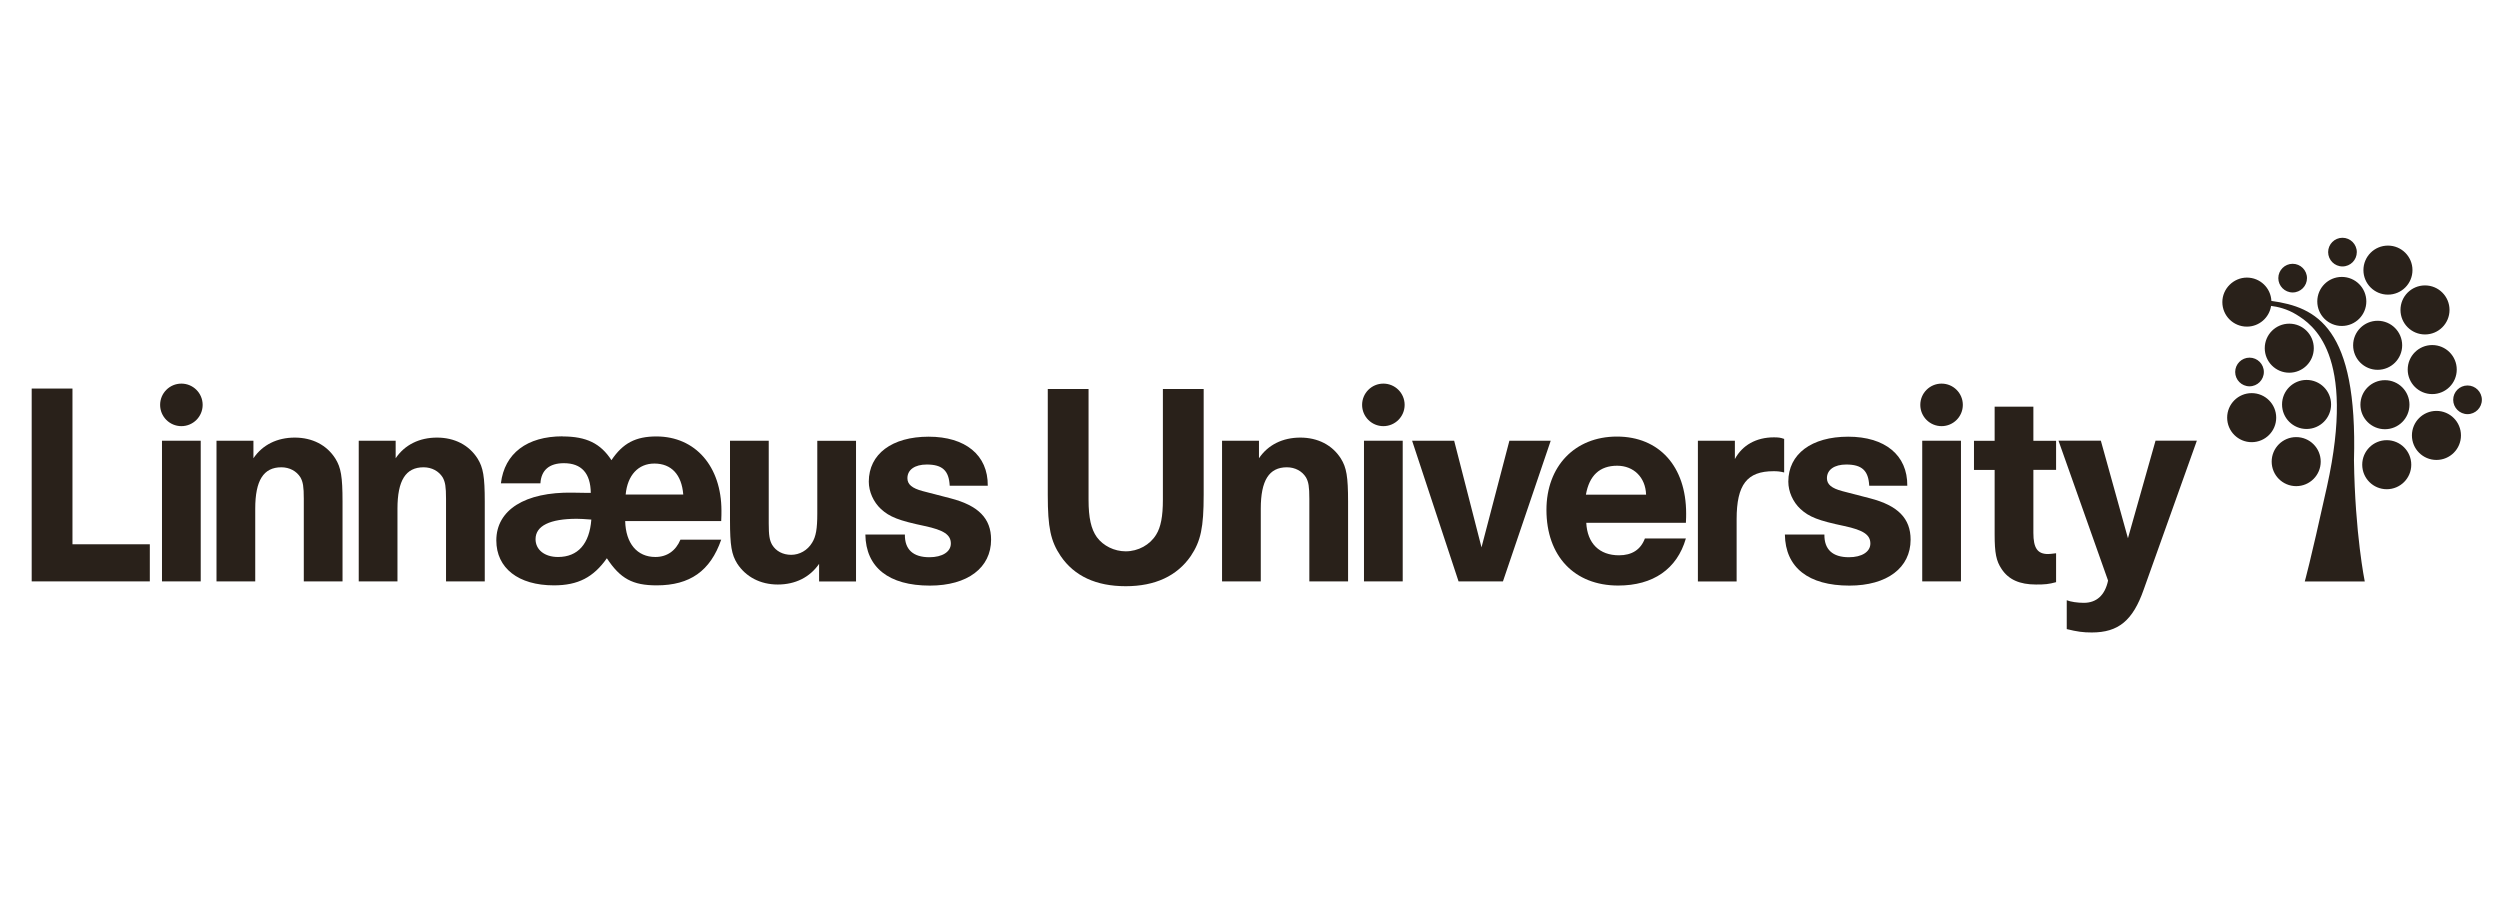 <?xml version="1.0" encoding="UTF-8"?>
<svg id="Linnaeus" xmlns="http://www.w3.org/2000/svg" viewBox="0 0 415 150">
  <path d="M377.05,49.95c-.1-2.16-1.88-3.87-4.07-3.87s-4.07,1.82-4.07,4.07,1.82,4.07,4.07,4.07c2.04,0,3.72-1.49,4.02-3.44,1.06,.13,2.64,.48,4.2,1.44,2.64,1.63,9.97,6.44,5.08,28.54-2.91,13.15-3.69,15.76-3.69,15.76h9.96s-1.62-7.91-1.79-20.11c.62-22.08-6.22-25.43-13.72-26.46Zm27.4,18.26c-2.25,0-4.07,1.82-4.07,4.07s1.82,4.07,4.07,4.07,4.07-1.82,4.07-4.07-1.82-4.07-4.07-4.07Zm-8.55,3.04c2.25,0,4.07-1.82,4.07-4.07s-1.82-4.07-4.07-4.07-4.07,1.82-4.07,4.07,1.82,4.07,4.07,4.07Zm.3,1.82c-2.25,0-4.07,1.82-4.07,4.07s1.82,4.07,4.07,4.07,4.07-1.82,4.07-4.07-1.82-4.07-4.07-4.07Zm7.55-7.65c2.25,0,4.07-1.82,4.07-4.07s-1.82-4.07-4.07-4.07-4.07,1.82-4.07,4.07,1.82,4.07,4.07,4.07Zm-4.99-8.1c0-2.25-1.82-4.07-4.07-4.07s-4.07,1.82-4.07,4.07,1.82,4.07,4.07,4.07,4.07-1.82,4.07-4.07Zm-.28-5.87c0,2.25,1.82,4.07,4.07,4.07s4.07-1.82,4.07-4.07-1.82-4.07-4.07-4.07-4.07,1.82-4.07,4.07Zm11.13,12.54c-1.32,0-2.38,1.07-2.38,2.38s1.07,2.38,2.38,2.38,2.38-1.07,2.38-2.38-1.07-2.38-2.38-2.38Zm-20.76-19.76c1.32,0,2.38-1.07,2.38-2.38s-1.07-2.38-2.38-2.38-2.38,1.07-2.38,2.38,1.07,2.38,2.38,2.38Zm-8.27,4.32c1.32,0,2.38-1.07,2.38-2.38s-1.07-2.38-2.38-2.38-2.38,1.07-2.38,2.38,1.07,2.38,2.38,2.38Zm-4.78,13.2c0-1.32-1.07-2.38-2.38-2.38s-2.38,1.07-2.38,2.38,1.07,2.38,2.38,2.38,2.38-1.07,2.38-2.38Zm20.6-12.84c2.25,0,4.07-1.82,4.07-4.07s-1.82-4.07-4.07-4.07-4.07,1.82-4.07,4.07,1.82,4.07,4.07,4.07Zm-7.66,5.2c2.25,0,4.07-1.82,4.07-4.07s-1.82-4.07-4.07-4.07-4.07,1.82-4.07,4.07,1.82,4.07,4.07,4.07Zm-8.72-.38c-2.25,0-4.07,1.82-4.07,4.07s1.82,4.07,4.07,4.07,4.07-1.82,4.07-4.07-1.82-4.07-4.07-4.07Zm-1.2,13.41c0,2.25,1.82,4.07,4.07,4.07s4.07-1.82,4.07-4.07-1.82-4.07-4.07-4.07-4.07,1.82-4.07,4.07Zm-5.04-1.88c-2.25,0-4.07,1.82-4.07,4.07s1.82,4.07,4.07,4.07,4.07-1.82,4.07-4.07-1.82-4.07-4.07-4.07Zm11.46,11.37c0-2.25-1.82-4.07-4.07-4.07s-4.07,1.82-4.07,4.07,1.82,4.07,4.07,4.07,4.07-1.82,4.07-4.07Z" fill="#29211a"/>
  <g>
    <path d="M42.07,76.07c1.5-2.23,3.94-3.43,6.86-3.43s5.31,1.24,6.73,3.47c.94,1.5,1.2,3,1.2,7.16v13.24h-6.43v-13.71c0-2.01-.13-2.79-.56-3.56-.64-1.03-1.8-1.67-3.17-1.67-2.96,0-4.33,2.19-4.33,6.86v12.08h-6.43v-23.35h6.13v2.91Z" fill="#29211a"/>
    <path d="M65.68,76.07c1.5-2.23,3.94-3.43,6.86-3.43s5.31,1.24,6.73,3.47c.94,1.5,1.2,3,1.2,7.16v13.24h-6.43v-13.71c0-2.01-.13-2.79-.56-3.56-.64-1.03-1.8-1.67-3.17-1.67-2.96,0-4.33,2.19-4.33,6.86v12.08h-6.43v-23.35h6.13v2.91Z" fill="#29211a"/>
    <g>
      <path d="M135.97,93.6c-1.54,2.23-3.94,3.43-6.86,3.43s-5.31-1.29-6.73-3.47c-.94-1.5-1.2-3-1.2-7.16v-13.24h6.43v13.71c0,2.02,.13,2.79,.56,3.56,.64,1.07,1.8,1.67,3.17,1.67s2.7-.73,3.47-2.01c.64-1.03,.86-2.31,.86-4.84v-12.08h6.43v23.35h-6.13v-2.91Z" fill="#29211a"/>
      <path d="M157.65,80.62c-.13-2.49-1.2-3.51-3.81-3.51-1.97,0-3.21,.86-3.21,2.27,0,1.03,.77,1.67,2.53,2.14l4.63,1.2c4.63,1.2,6.73,3.34,6.73,6.86,0,4.67-3.9,7.63-10.16,7.63-6.81,0-10.63-3-10.71-8.48h6.56c-.04,2.49,1.37,3.77,4.07,3.77,2.14,0,3.56-.9,3.56-2.27,0-1.46-1.16-2.23-4.33-2.91-4.29-.9-5.83-1.5-7.28-2.83-1.24-1.16-2.01-2.87-2.01-4.54,0-4.59,3.86-7.46,9.94-7.46s9.86,3.04,9.81,8.14h-6.3Z" fill="#29211a"/>
    </g>
    <path d="M208.99,76.07c1.5-2.23,3.94-3.43,6.86-3.43s5.31,1.24,6.73,3.47c.94,1.5,1.2,3,1.2,7.16v13.24h-6.43v-13.71c0-2.01-.13-2.79-.56-3.56-.64-1.03-1.8-1.67-3.17-1.67-2.96,0-4.33,2.19-4.33,6.86v12.08h-6.43v-23.35h6.13v2.91Z" fill="#29211a"/>
    <path d="M234.4,73.16h6.99l4.54,17.7,4.63-17.7h6.86l-7.93,23.35h-7.37l-7.71-23.35Z" fill="#29211a"/>
    <path d="M279.85,89.4c-1.46,5.06-5.44,7.8-11.23,7.8-7.28,0-11.91-4.89-11.91-12.56,0-7.24,4.71-12.17,11.7-12.17s11.49,4.93,11.49,12.77c0,.26,0,.86-.04,1.54h-16.54c.17,3.43,2.18,5.4,5.44,5.4,2.14,0,3.6-.94,4.29-2.79h6.81Zm-6.6-7.29c-.09-2.87-2.06-4.8-4.8-4.8-2.91,0-4.63,1.63-5.19,4.8h9.99Z" fill="#29211a"/>
    <path d="M281.86,73.16h6.13v3.04c1.24-2.31,3.56-3.6,6.47-3.6,.73,0,1.11,.04,1.71,.26v5.57c-.69-.17-1.11-.21-1.76-.21-4.41,0-6.13,2.23-6.13,7.97v10.33h-6.43v-23.35Z" fill="#29211a"/>
    <path d="M310.29,80.62c-.13-2.49-1.2-3.51-3.81-3.51-1.97,0-3.21,.86-3.21,2.27,0,1.03,.77,1.67,2.53,2.14l4.63,1.2c4.63,1.2,6.73,3.34,6.73,6.86,0,4.67-3.9,7.63-10.16,7.63-6.81,0-10.63-3-10.71-8.48h6.56c-.04,2.49,1.37,3.77,4.07,3.77,2.14,0,3.56-.9,3.56-2.27,0-1.46-1.16-2.23-4.33-2.91-4.29-.9-5.83-1.5-7.28-2.83-1.24-1.16-2.01-2.87-2.01-4.54,0-4.59,3.86-7.46,9.94-7.46s9.86,3.04,9.81,8.14h-6.3Z" fill="#29211a"/>
    <path d="M341.31,78h-3.77v10.46c0,2.53,.69,3.51,2.44,3.51,.3,0,.56-.04,1.33-.13v4.8c-1.24,.34-1.84,.39-3.34,.39-2.7,0-4.54-.81-5.7-2.57-.9-1.33-1.16-2.66-1.16-5.74v-10.71h-3.43v-4.84h3.43v-5.66h6.43v5.66h3.77v4.84Z" fill="#29211a"/>
    <path d="M180.7,64.57v18.38c0,3.04,.43,4.88,1.37,6.21,1.07,1.46,2.91,2.36,4.8,2.36,2.06,0,4.03-1.07,5.06-2.78,.77-1.24,1.11-3.04,1.11-5.79v-18.38h6.77v17.57c0,5.4-.47,7.67-2.14,10.16-2.27,3.3-5.91,5.01-10.8,5.01s-8.53-1.67-10.8-5.01c-1.67-2.49-2.14-4.71-2.14-10.16v-17.57h6.77Z" fill="#29211a"/>
    <path d="M93.4,72.45c3.94,0,6.3,1.16,8.1,3.94,1.89-2.83,4.03-3.94,7.46-3.94,6.47,0,10.8,4.97,10.8,12.34,0,.51,0,.9-.04,1.71h-15.94c.09,3.69,1.97,5.96,5.01,5.96,1.93,0,3.39-1.03,4.16-2.87h6.77c-1.8,5.19-5.19,7.58-10.71,7.58-3.99,0-6.04-1.11-8.27-4.5-2.23,3.17-4.8,4.5-8.79,4.5-5.91,0-9.56-2.87-9.56-7.46,0-5.06,4.76-8.06,12.64-7.93l2.53,.04h.51c-.04-3.26-1.54-4.93-4.46-4.93-2.44,0-3.77,1.16-3.9,3.34h-6.56c.6-4.97,4.33-7.8,10.24-7.8Zm2.36,13.67c-4.46,0-6.86,1.16-6.86,3.38,0,1.76,1.5,2.96,3.73,2.96,3.3,0,5.23-2.18,5.53-6.21-1.07-.09-1.93-.13-2.4-.13Zm17.66-4.03c-.26-3.3-1.97-5.14-4.8-5.14-2.66,0-4.46,1.93-4.76,5.14h9.56Z" fill="#29211a"/>
    <path d="M343.08,99.64c.64,.26,1.8,.43,2.83,.43,2.1,0,3.51-1.24,4.03-3.69l-8.23-23.23h7.03l4.5,16.2,4.58-16.2h6.86l-8.83,24.73c-1.8,5.14-4.2,7.11-8.61,7.11-1.46,0-2.4-.13-4.16-.56v-4.8Z" fill="#29211a"/>
    <path d="M5.26,64.5h6.77v25.85h12.84v6.16H5.26v-32.01Z" fill="#29211a"/>
    <path d="M26.89,73.16h6.43v23.35h-6.43v-23.35Z" fill="#29211a"/>
    <path d="M33.64,67.21c0,1.95-1.58,3.53-3.53,3.53s-3.53-1.58-3.53-3.53,1.58-3.53,3.53-3.53,3.53,1.58,3.53,3.53Z" fill="#29211a"/>
    <path d="M226.42,73.16h6.43v23.35h-6.43v-23.35Z" fill="#29211a"/>
    <path d="M233.17,67.21c0,1.95-1.58,3.53-3.53,3.53s-3.53-1.58-3.53-3.53,1.58-3.53,3.53-3.53,3.53,1.58,3.53,3.53Z" fill="#29211a"/>
    <path d="M319.09,73.16h6.43v23.35h-6.43v-23.35Z" fill="#29211a"/>
    <path d="M325.83,67.21c0,1.95-1.58,3.53-3.53,3.53s-3.53-1.58-3.53-3.53,1.58-3.53,3.53-3.53,3.53,1.58,3.53,3.53Z" fill="#29211a"/>
  </g>
</svg>